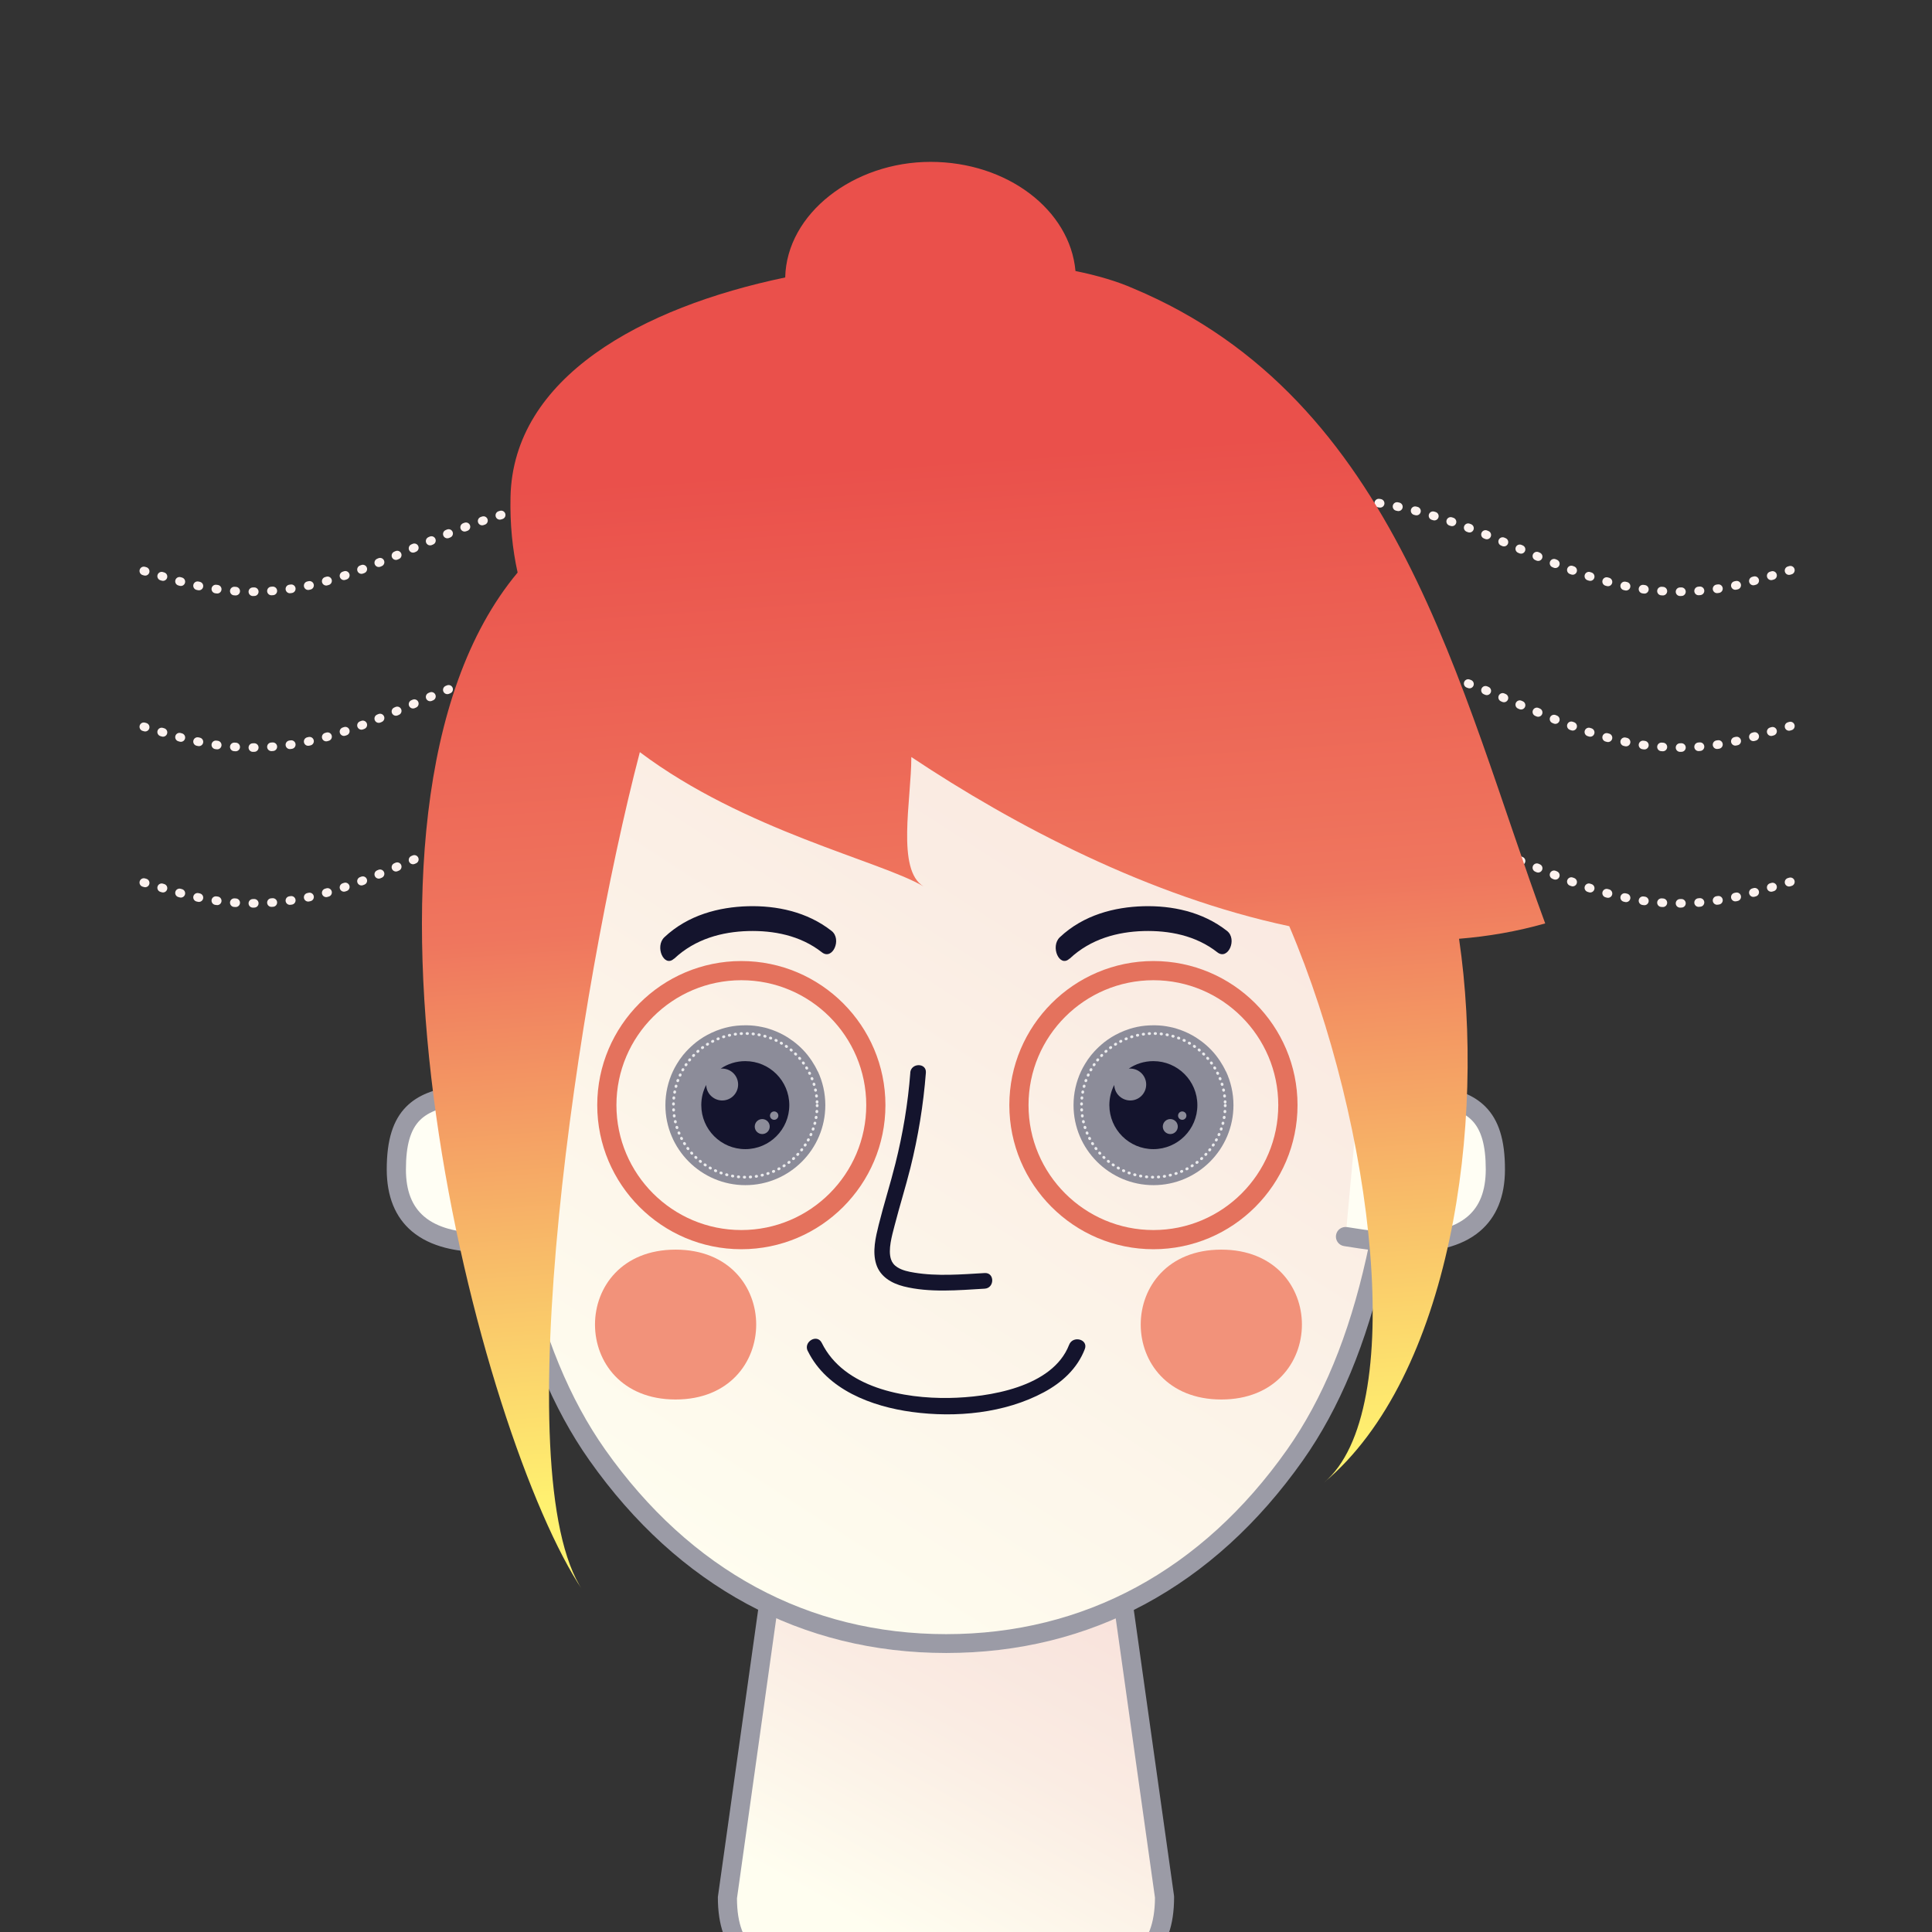 <?xml version="1.0" encoding="UTF-8"?><svg id="Ebene_1" xmlns="http://www.w3.org/2000/svg" xmlns:xlink="http://www.w3.org/1999/xlink" viewBox="0 0 288 288"><rect x="0" y="0" width="288" height="288" fill="#333333" stroke="none"/><defs><style>.cls-1{fill:url(#Unbenannter_Verlauf_19-2);}.cls-2{stroke:#ebebed;stroke-dasharray:0 0 0 0 .07 .82 0 0;stroke-width:.41px;}.cls-2,.cls-3{fill:none;stroke-linecap:round;stroke-miterlimit:10;}.cls-4{fill:#f2927a;}.cls-5{fill:#fffef4;}.cls-6{fill:#e4725d;}.cls-7{fill:#8c8c99;}.cls-8{fill:#14142d;}.cls-9{fill:#9b9ba6;}.cls-3{stroke:#fcf2ef;stroke-dasharray:0 0 0 0 .21 2.56 0 0;stroke-width:1.28px;}.cls-10{fill:url(#Unbenannter_Verlauf_19);}.cls-11{fill:url(#Unbenannter_Verlauf_8);}</style><linearGradient id="Unbenannter_Verlauf_19" x1="127.43" y1="286.39" x2="159.14" y2="229.47" gradientTransform="matrix(1, 0, 0, 1, 0, 0)" gradientUnits="userSpaceOnUse"><stop offset="0" stop-color="#fffef0"/><stop offset=".51" stop-color="#faece3"/><stop offset="1" stop-color="#f8e0da"/></linearGradient><linearGradient id="Unbenannter_Verlauf_19-2" x1="89.65" y1="231.81" x2="211.34" y2="43.6" xlink:href="#Unbenannter_Verlauf_19"/><linearGradient id="Unbenannter_Verlauf_8" x1="152.14" y1="219.67" x2="141.54" y2="68.41" gradientTransform="matrix(1, 0, 0, 1, 0, 0)" gradientUnits="userSpaceOnUse"><stop offset="0" stop-color="#fff270"/><stop offset=".56" stop-color="#ef765e"/><stop offset="1" stop-color="#ea504b"/></linearGradient></defs><path class="cls-3" d="M266.89,85l-4.91,1.44c-4.02,1.18-7.84,1.76-11.65,1.77-8.87-.02-15.72-2.95-23.67-6.35-8.23-3.52-17.56-7.52-29.42-7.52h-.18c-11.86,0-21.19,4-29.43,7.52-7.94,3.4-14.79,6.33-23.64,6.35-8.86-.02-15.72-2.95-23.66-6.35-8.23-3.52-17.56-7.52-29.43-7.52h-.18c-11.86,0-21.19,4-29.43,7.52-7.94,3.4-14.8,6.33-23.64,6.35-3.83,0-7.64-.59-11.67-1.77l-4.91-1.44"/><path class="cls-3" d="M266.89,108.23l-4.91,1.44c-4.02,1.18-7.84,1.76-11.65,1.77-8.87-.02-15.72-2.95-23.67-6.35-8.23-3.52-17.56-7.52-29.42-7.52h-.18c-11.86,0-21.19,4-29.43,7.52-7.94,3.4-14.79,6.33-23.64,6.35-8.86-.02-15.72-2.95-23.66-6.35-8.23-3.52-17.56-7.52-29.43-7.52h-.18c-11.86,0-21.19,4-29.43,7.52-7.94,3.4-14.8,6.33-23.64,6.35-3.83,0-7.64-.59-11.67-1.77l-4.91-1.44"/><path class="cls-3" d="M266.89,131.45l-4.91,1.44c-4.02,1.18-7.84,1.76-11.65,1.77-8.87-.02-15.72-2.95-23.67-6.35-8.23-3.52-17.56-7.52-29.42-7.52h-.18c-11.86,0-21.19,4-29.43,7.52-7.94,3.4-14.79,6.33-23.64,6.35-8.86-.02-15.72-2.95-23.66-6.35-8.23-3.52-17.56-7.52-29.43-7.52h-.18c-11.86,0-21.19,4-29.43,7.52-7.94,3.4-14.8,6.33-23.64,6.35-3.83,0-7.64-.59-11.67-1.77l-4.91-1.44"/><g><path class="cls-10" d="M173.6,282.79c0,15.79-16.48,10-32.58,10s-32.58,5.79-32.58-10l6.86-48.79c0-15.79,9.62-28.59,25.72-28.59s25.72,12.8,25.72,28.59l6.86,48.79Z"/><path class="cls-9" d="M141.02,294.22c-16.06,0-34.01,5.75-34.01-11.43l6.87-48.98c-.01-17.48,11.15-29.83,27.14-29.83s27.15,12.35,27.15,30.03l6.84,48.59c0,.07,.01,.13,.01,.2,0,17.19-17.96,11.43-34.01,11.43Zm0-87.38c-14.3,0-24.29,11.17-24.29,27.16l-6.87,48.98c.01,15.35,16.46,8.37,31.16,8.37s31.08,7.03,31.15-8.47l-6.84-48.68c-.01-16.19-10-27.36-24.3-27.36Z"/><path class="cls-1" d="M208.97,145.64c0,24.15-2.65,53.07-15.96,72.22-13.31,19.15-31.69,28.55-52,28.55s-38.69-9.4-52-28.55c-13.31-19.15-15.95-48.07-15.95-72.22s2.65-43.64,15.95-57.09c13.31-13.45,31.69-20.86,52-20.86s38.69,7.41,52,20.86c13.31,13.45,15.96,32.94,15.96,57.09"/><path class="cls-9" d="M141.04,246.41c-21.53,0-39.92-9.93-53.17-28.71-10.91-15.45-16.21-38.96-16.21-71.89,0-24.55,2.78-43.67,16.37-57.18,13.58-13.51,32.41-20.95,53.01-20.95s39.44,7.44,53.02,20.95c13.59,13.52,16.37,32.63,16.37,57.18,0,32.92-5.3,56.43-16.21,71.89-13.25,18.78-31.64,28.71-53.17,28.71Zm0-175.91c-19.83,0-37.94,7.14-50.98,20.12-12.9,12.83-15.54,31.34-15.54,55.2,0,32.33,5.14,55.32,15.7,70.28,12.7,17.99,30.27,27.5,50.82,27.5s38.13-9.51,50.82-27.5c10.57-14.97,15.7-37.95,15.7-70.28,0-23.85-2.64-42.37-15.54-55.2-13.04-12.97-31.14-20.12-50.98-20.12Z"/><path class="cls-5" d="M79.46,162.91c-13.78,0-20.39,0-20.37,11.43,.03,12.88,13.8,11.43,22.34,10"/><path class="cls-9" d="M72.34,186.67c-4.17,0-8.14-.76-10.94-3.12-2.48-2.09-3.74-5.19-3.75-9.21,0-4.39,.92-7.37,2.92-9.38,3.49-3.49,9.61-3.49,18.88-3.49,.79,0,1.43,.64,1.43,1.43s-.64,1.43-1.43,1.43c-8.55,0-14.2,0-16.85,2.65-1.43,1.43-2.09,3.77-2.09,7.35,0,3.18,.9,5.48,2.73,7.03,4,3.37,11.69,2.6,17.94,1.56,.79-.13,1.52,.39,1.65,1.18,.13,.78-.4,1.52-1.18,1.65-2.95,.49-6.19,.92-9.33,.92Z"/><path class="cls-5" d="M202.56,162.91c13.78,0,20.39,0,20.37,11.43-.03,12.88-13.8,11.43-22.34,10"/><path class="cls-9" d="M209.67,186.67c-3.13,0-6.38-.43-9.33-.92-.78-.13-1.31-.87-1.18-1.65,.13-.78,.86-1.3,1.65-1.18,6.25,1.04,13.94,1.82,17.94-1.56,1.83-1.55,2.72-3.84,2.73-7.03,0-3.58-.66-5.91-2.09-7.35-2.65-2.65-8.3-2.65-16.85-2.65-.79,0-1.43-.64-1.43-1.43s.64-1.43,1.43-1.43c9.27,0,15.39,0,18.88,3.49,2,2.01,2.93,4.99,2.92,9.38,0,4.02-1.27,7.12-3.75,9.21-2.79,2.36-6.77,3.12-10.94,3.12Z"/><path class="cls-8" d="M135.7,159.9c-.35,4.59-1.11,9.11-2.23,13.58-.76,3.05-1.72,6.04-2.48,9.09-.46,1.86-.98,4.01-.37,5.9,.6,1.86,2.29,2.83,4.09,3.29,3.86,.97,8.15,.57,12.08,.34,1.49-.09,1.5-2.42,0-2.33-3.44,.2-7.07,.51-10.5-.06-.86-.14-1.78-.33-2.52-.8-.49-.31-.79-.7-.95-1.18-.47-1.44,.14-3.51,.54-5.06,.74-2.87,1.63-5.7,2.35-8.57,1.16-4.66,1.94-9.4,2.31-14.2,.11-1.49-2.21-1.49-2.33,0"/><path class="cls-8" d="M120.42,201.4c2.84,5.77,9.54,8.27,15.54,9.08,6.52,.88,13.8,.21,19.67-2.95,2.68-1.44,4.97-3.53,6.08-6.42,.56-1.46-1.78-2.09-2.34-.64-2.46,6.35-12.04,7.83-17.88,7.92-6.74,.11-15.69-1.51-18.99-8.21-.69-1.4-2.78-.17-2.09,1.22"/><g><path class="cls-8" d="M100.5,142.91c3.15-2.97,7.18-4.01,11.01-4.12,3.75-.1,7.76,.62,11.01,3.17,1.58,1.24,3.02-1.95,1.44-3.19-3.67-2.88-8.23-3.79-12.46-3.68-4.3,.12-8.93,1.29-12.46,4.62-1.47,1.39-.05,4.59,1.44,3.19"/><path class="cls-8" d="M159.45,142.91c3.15-2.97,7.18-4.01,11.01-4.12,3.75-.1,7.76,.62,11.01,3.17,1.58,1.24,3.02-1.95,1.44-3.19-3.67-2.88-8.23-3.79-12.46-3.68-4.3,.12-8.93,1.29-12.46,4.62-1.47,1.39-.05,4.59,1.44,3.19"/></g><path class="cls-4" d="M100.71,208.62c16.02,0,16.02-22.34,0-22.34s-16.02,22.34,0,22.34"/><path class="cls-4" d="M182.06,208.62c16.02,0,16.02-22.34,0-22.34s-16.02,22.34,0,22.34"/><g><path class="cls-7" d="M182.74,159.72c-.26-.56-.56-1.09-.9-1.6-.2-.29-.4-.57-.62-.85-.44-.55-.93-1.06-1.47-1.52-.47-.41-.98-.78-1.51-1.12-.71-.44-1.47-.81-2.27-1.1-.49-.18-.99-.33-1.51-.43-.73-.16-1.49-.25-2.27-.26-.08,0-.17,0-.25,0-.43,0-.85,.02-1.26,.06-.78,.08-1.54,.24-2.27,.47-.52,.16-1.02,.36-1.51,.59-.81,.38-1.57,.84-2.26,1.38-.54,.43-1.05,.9-1.52,1.41-.16,.17-.31,.35-.46,.53-.34,.42-.65,.87-.93,1.34-.22,.36-.41,.72-.59,1.1-.71,1.53-1.11,3.23-1.11,5.03,0,6.57,5.35,11.92,11.92,11.92s11.92-5.35,11.92-11.92c0-1.8-.4-3.5-1.11-5.03Z"/><path class="cls-8" d="M171.93,158.18c-1.36,0-2.62,.41-3.67,1.12,.55-.05,1.12,.09,1.61,.44,1.07,.77,1.31,2.25,.54,3.32-.77,1.07-2.25,1.3-3.32,.53-.63-.45-.97-1.15-.99-1.86-.47,.9-.73,1.92-.73,3.01,0,3.62,2.94,6.56,6.56,6.56s6.56-2.94,6.56-6.56-2.94-6.56-6.56-6.56Zm3.43,10.41c-.36,.5-1.06,.61-1.56,.25-.5-.36-.61-1.06-.25-1.56,.36-.5,1.06-.61,1.56-.25,.5,.36,.61,1.06,.25,1.56Zm.51-1.78c-.28-.2-.34-.59-.14-.87,.2-.28,.59-.34,.87-.14,.28,.2,.34,.59,.14,.87-.2,.28-.59,.34-.87,.14Z"/></g><g><path class="cls-7" d="M121.9,159.72c-.26-.56-.56-1.09-.9-1.6-.2-.29-.4-.57-.62-.85-.44-.55-.93-1.06-1.47-1.52-.47-.41-.98-.78-1.51-1.12-.71-.44-1.47-.81-2.27-1.1-.49-.18-.99-.33-1.51-.43-.73-.16-1.49-.25-2.27-.26-.08,0-.17,0-.25,0-.43,0-.85,.02-1.26,.06-.78,.08-1.54,.24-2.27,.47-.52,.16-1.02,.36-1.51,.59-.81,.38-1.57,.84-2.26,1.38-.54,.43-1.05,.9-1.52,1.41-.16,.17-.31,.35-.46,.53-.34,.42-.65,.87-.93,1.34-.22,.36-.41,.72-.59,1.1-.71,1.53-1.11,3.23-1.11,5.03,0,6.57,5.35,11.92,11.92,11.92s11.92-5.35,11.92-11.92c0-1.8-.4-3.5-1.11-5.03Z"/><path class="cls-8" d="M111.1,158.18c-1.36,0-2.62,.41-3.67,1.12,.55-.05,1.12,.09,1.61,.44,1.07,.77,1.31,2.25,.54,3.32-.77,1.07-2.25,1.3-3.32,.53-.63-.45-.97-1.15-.99-1.86-.47,.9-.73,1.92-.73,3.01,0,3.62,2.94,6.56,6.56,6.56s6.56-2.94,6.56-6.56-2.94-6.56-6.56-6.56Zm3.43,10.41c-.36,.5-1.06,.61-1.56,.25-.5-.36-.61-1.06-.25-1.56,.36-.5,1.06-.61,1.56-.25,.5,.36,.61,1.06,.25,1.56Zm.51-1.78c-.28-.2-.34-.59-.14-.87,.2-.28,.59-.34,.87-.14,.28,.2,.34,.59,.14,.87-.2,.28-.59,.34-.87,.14Z"/></g><path class="cls-6" d="M171.94,186.22c-11.85,0-21.48-9.64-21.48-21.48s9.64-21.48,21.48-21.48,21.48,9.64,21.48,21.48-9.64,21.48-21.48,21.48Zm0-40.1c-10.27,0-18.62,8.35-18.62,18.62s8.35,18.62,18.62,18.62,18.61-8.35,18.61-18.62-8.35-18.62-18.61-18.62Zm-61.43,40.1c-11.84,0-21.48-9.64-21.48-21.48s9.64-21.48,21.48-21.48,21.48,9.64,21.48,21.48-9.64,21.48-21.48,21.48Zm0-40.1c-10.26,0-18.62,8.35-18.62,18.62s8.35,18.62,18.62,18.62,18.62-8.35,18.62-18.62-8.35-18.62-18.62-18.62Z"/><path class="cls-11" d="M217.5,139.94c4.34-.35,8.64-1.09,12.84-2.29-12.87-34.92-21.9-78.11-61.41-94.66-2.41-1.06-5.32-1.92-8.61-2.59-.81-9.1-10.17-16.27-21.61-16.27s-21.45,7.69-21.66,17.23c-21.44,4.47-40.56,14.91-40.95,32.72-.09,4.05,.29,7.8,1.06,11.27-30.12,36.1-5.5,129.23,9.72,151.76-11.63-17.21-.71-89.79,8.5-124.99,15.59,11.73,35.95,16.23,42.31,20.03-4.11-2.45-1.84-12.87-1.84-19.3,15.35,10.23,35.55,20.81,56.34,25.22,12.71,29.89,17.73,72.43,5.16,82.95,18.94-15.84,24.2-53.56,20.15-81.06Z"/><circle class="cls-2" cx="111.1" cy="164.77" r="10.71"/><circle class="cls-2" cx="171.93" cy="164.77" r="10.71"/></g></svg>